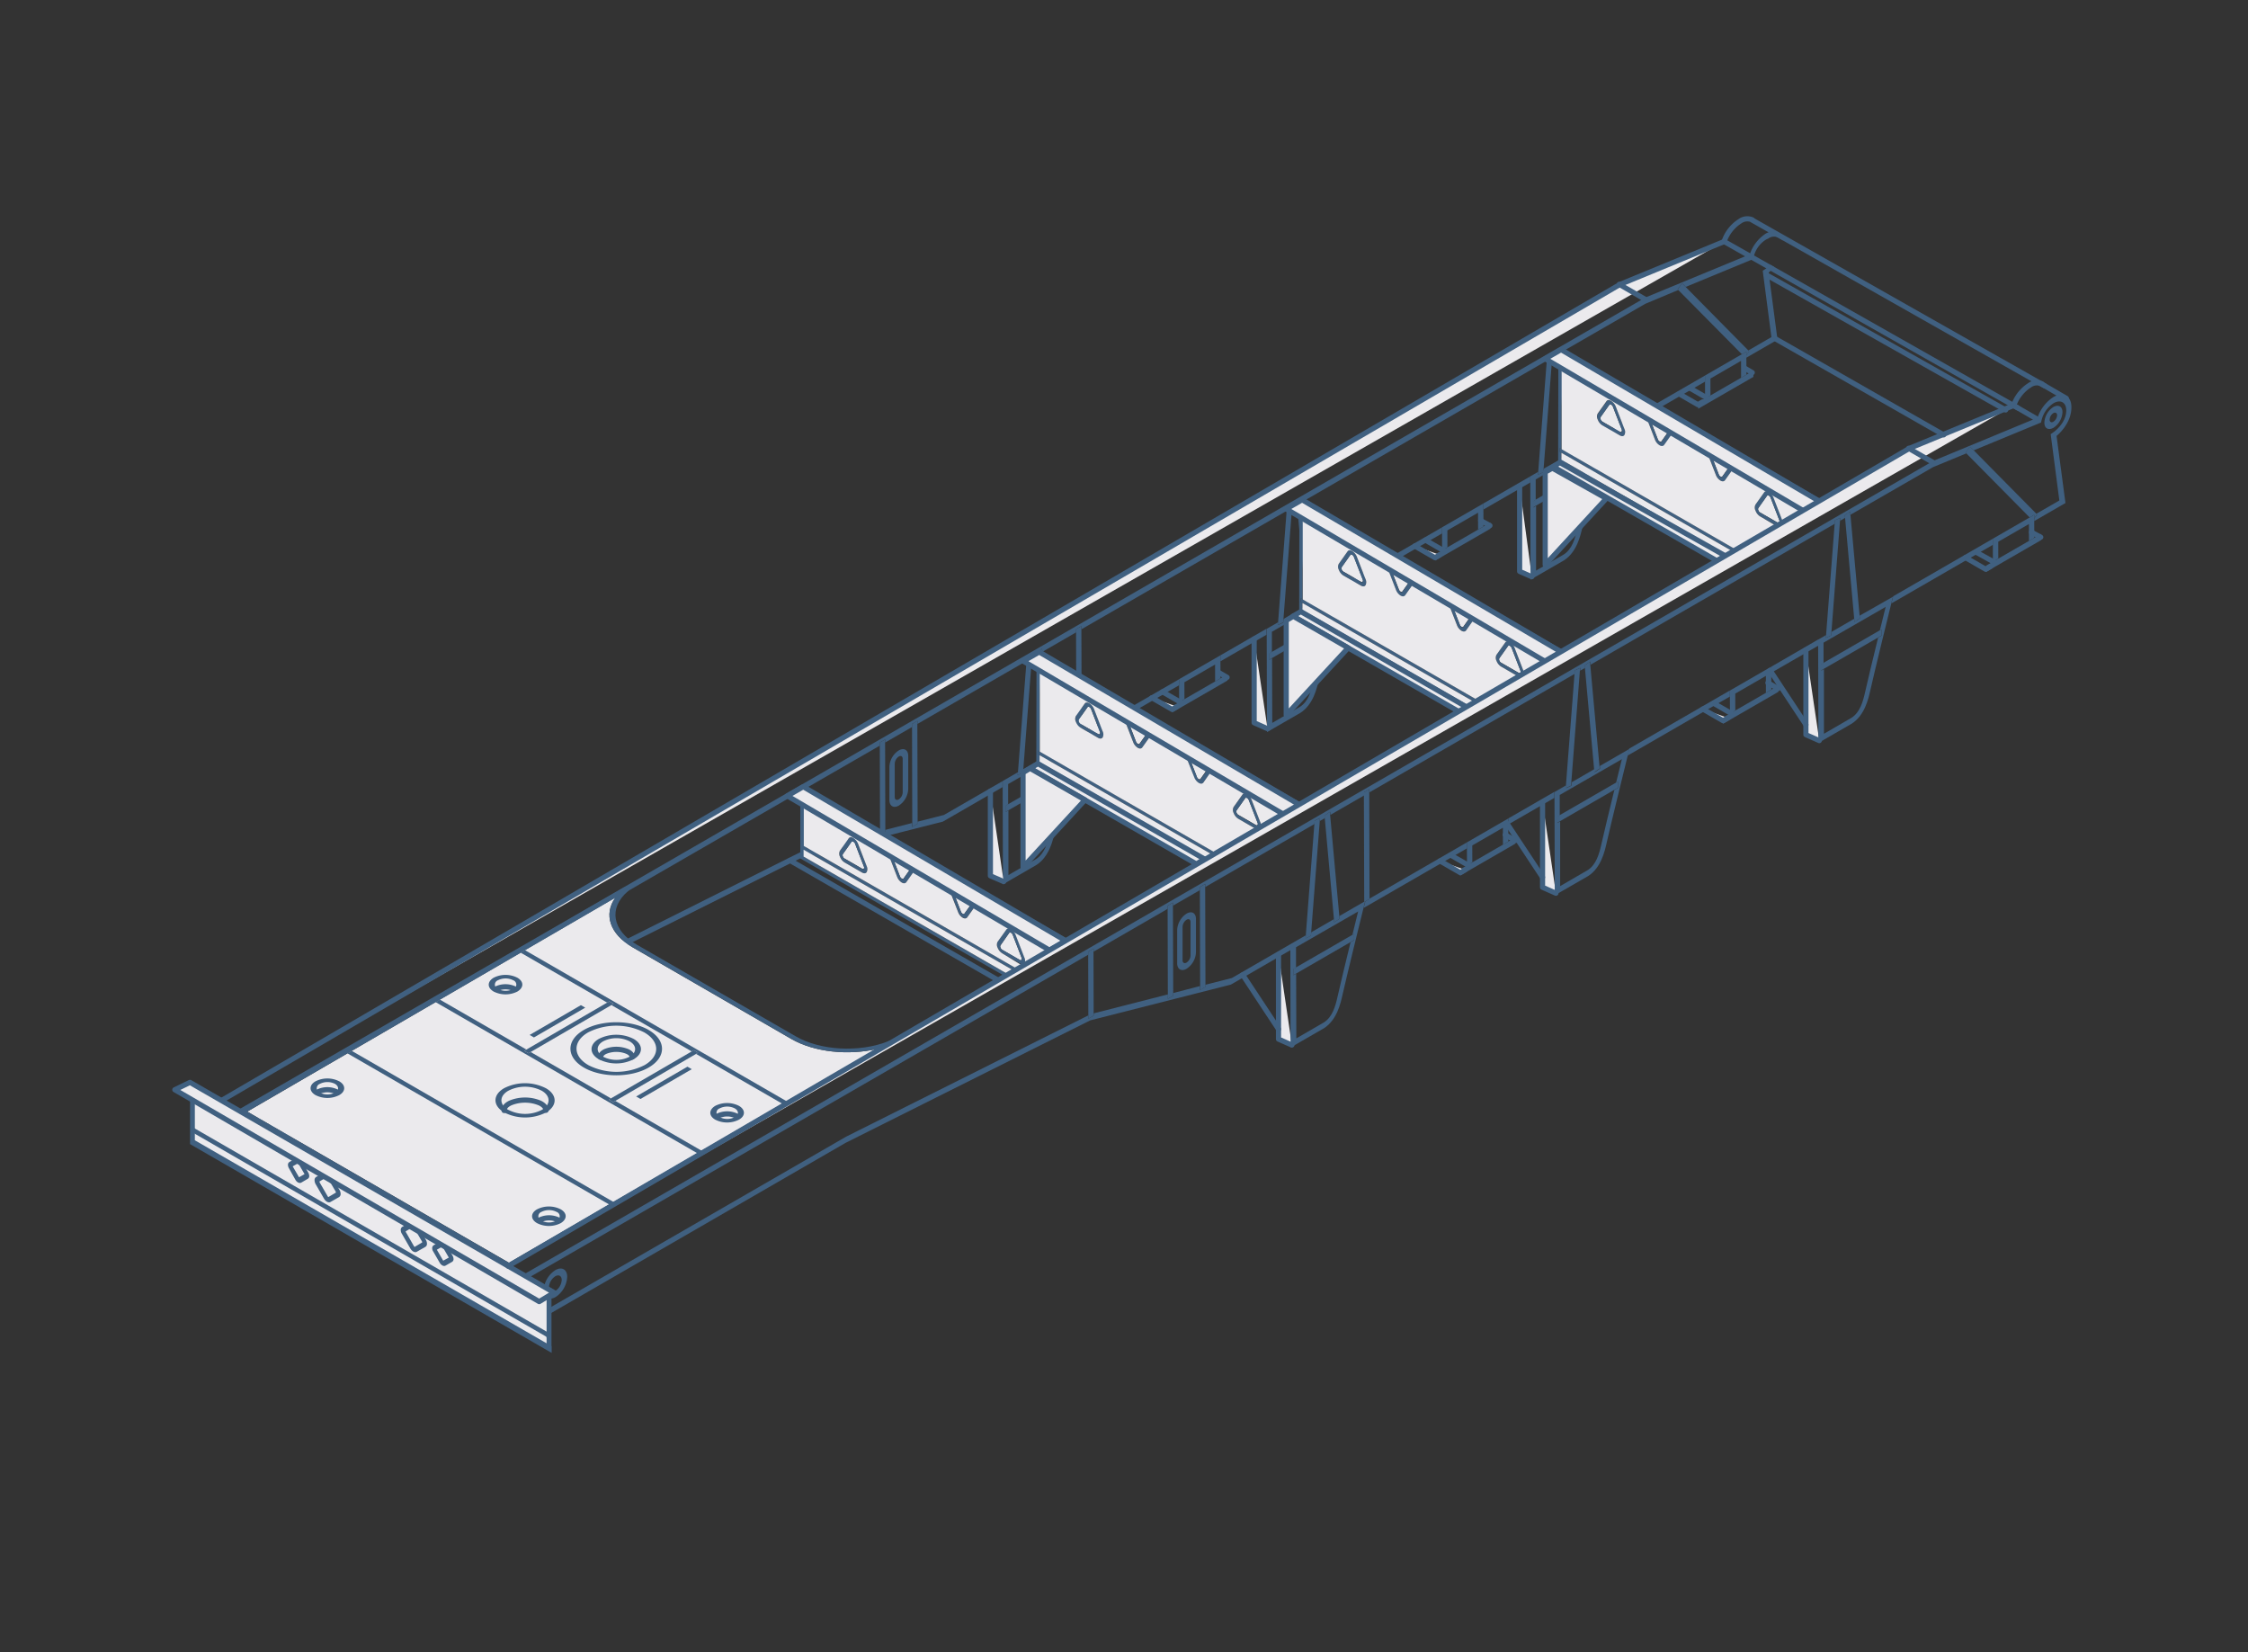 <svg id="Слой_1" data-name="Слой 1" xmlns="http://www.w3.org/2000/svg" viewBox="0 0 566 416"><rect x="0" y="0" width="566" height="416" fill="#333333" stroke="none"/><defs><style>.cls-1,.cls-4{fill:#ebeaed;}.cls-1,.cls-3,.cls-5{stroke:#406080;stroke-linecap:round;stroke-linejoin:round;stroke-width:1.3px;}.cls-2{fill:#406080;}.cls-3{fill:none;}.cls-5{fill:#fff;}</style></defs><polyline class="cls-1" points="458.06 186.45 454.69 184.96 454.69 163.61"/><line class="cls-1" x1="445.68" y1="168.78" x2="454.69" y2="182.44"/><polyline class="cls-1" points="391.75 224.87 388.38 223.38 388.38 201.95"/><line class="cls-1" x1="379.36" y1="207.21" x2="388.38" y2="220.86"/><polyline class="cls-1" points="325.27 263.09 321.9 261.6 321.9 240.3"/><line class="cls-1" x1="312.89" y1="245.43" x2="321.9" y2="259.08"/><path class="cls-2" d="M139.83,325c-.89.51-1.62.1-1.62-.91a3.56,3.56,0,0,1,1.61-2.79c.87-.5,1.6-.09,1.61.93a3.59,3.59,0,0,1-1.6,2.77m0-5.24a6.47,6.47,0,0,0-2.95,5.11c0,1.85,1.33,2.61,3,1.67a6.49,6.49,0,0,0,2.93-5.08c0-1.88-1.34-2.64-3-1.7"/><path class="cls-2" d="M369.34,212.07l-24.52,14.16v.07l-1.05.61L343.5,228s-.06.22-.14.57l26-15v-1.52m22-12.7-11.6,6.69v1.52l11.59-6.69v-1.52m44.2-25.52-25.34,14.63-.29,1.19s-.06.22-.15.59l25.78-14.88v-1.53M457.77,161,446,167.83v1.53l11.8-6.81V161m44-25.4-25.13,14.51-.31,1.2s-.05.23-.14.6l25.58-14.77v-1.54M131,321.34l0,11.86,4.08-.51,77.87-45,61.55-30.81,35.4-9,15-8.67v-1.51l-14.75,8.52-6.67,1.7v.55l-1.34.77v-1L295.39,250v.67l-1.34.78v-1.11l-18.68,4.77v.57l-1.34.78v-.84l-61,30.54L135.35,331l-3,.38,0-9.28L274,240.35v-.77l1.35-.77v.77L294,228.8V228l1.34-.78V228l6.78-3.91v-.79l1.34-.78v.79l27.49-15.86.07-.87,1.34-.63,0,.71,1.26-.72-.06-.65,1.34-.93.07.79,8.5-4.9v-.8l1.34-.77v.79l51.68-29.83.07-.88,1.34-.63-.06.73,1.27-.73-.06-.66,1.34-.92.07.8,61.53-35.51L462,131l1.35-.63-.06.74,1.27-.73-.06-.67,1.34-.93.07.81,20.82-12,8.33-3.44-.17-.17,1.1-1.54.93.94,16.95-7,.19-.71a7,7,0,0,1,3-4.17c1.75-1,3.17-.19,3.18,1.81,0,3.24-3.1,5.42-3.23,5.51l-.69.48L518.5,126l-5.81,3.35.2.2-.71,1v.63l7.86-4.54-2.24-16.89c1.59-1.34,3.75-4,3.74-7.22,0-2.86-2-4-4.53-2.58a9.93,9.93,0,0,0-4,5.21L486.82,116,131,321.34"/><path class="cls-2" d="M517,106.18c-.52.3-.94.06-.94-.54A2.08,2.08,0,0,1,517,104c.51-.29.94,0,.94.54a2.06,2.06,0,0,1-.94,1.62m0-3.7a5,5,0,0,0-2.27,3.94c0,1.45,1,2,2.29,1.3a5,5,0,0,0,2.27-3.93c0-1.45-1-2-2.29-1.31"/><path class="cls-2" d="M298.75,242.33c-.55.32-1,.07-1-.58l0-8.44a2.27,2.27,0,0,1,1-1.76c.57-.32,1-.07,1,.58l0,8.44a2.23,2.23,0,0,1-1,1.76m0-12.32a5.2,5.2,0,0,0-2.36,4.08l0,8.43c0,1.51,1.07,2.12,2.36,1.37a5.21,5.21,0,0,0,2.37-4.1l0-8.44c0-1.5-1.07-2.1-2.38-1.34"/><polyline class="cls-2" points="295.32 227.24 293.98 228.02 293.98 228.8 294.04 250.34 294.05 251.45 295.39 250.68 295.39 250 295.32 228.03 295.32 227.24"/><polyline class="cls-2" points="303.44 222.55 302.1 223.33 302.1 224.12 302.17 248.27 302.17 249.25 303.51 248.48 303.51 247.93 303.44 223.34 303.44 222.55"/><polyline class="cls-2" points="275.32 238.81 273.98 239.59 273.98 240.35 274.02 255.62 274.02 256.46 275.37 255.68 275.36 255.11 275.32 239.58 275.32 238.81"/><path class="cls-2" d="M326.31,243.54l0-5.07,15.64-9-1.45,5.92.46-.27v1.57l-.92.52c-1.22,5-2.63,10.85-3.29,13.78-.52,2.37-1.28,5-3.36,6.37l-7,4.05-.05-16.27-.68.39v-1.56l.68-.4M343.48,227l-6.27,3.62.06.66-1.34.92-.07-.8-5.73,3.31-.07.88-1.34.63,0-.72-3.84,2.21v1.51l.06,24.49.68-.39,7.75-4.47c3.23-2.09,4.16-6.22,4.64-8.38,1.12-4.94,4.54-18.88,5.29-21.88.08-.35.13-.56.14-.57l.27-1.11-.29.17V227"/><polyline class="cls-2" points="340.94 235.09 340.48 235.36 326.31 243.54 325.63 243.94 325.63 245.5 326.31 245.11 340.03 237.18 340.95 236.66 340.94 235.09"/><path class="cls-2" d="M392.71,205.21v-5.08l15.64-9c-.31,1.26-.84,3.41-1.45,5.92l.46-.26v1.56l-.9.52c-1.22,5-2.63,10.84-3.29,13.77-.54,2.38-1.28,5-3.36,6.38l-7,4.06,0-16.28-.67.38v-1.56l.66-.38m17.5-16.73-7.5,4.33.06.65-1.34.93-.07-.8-5.73,3.31-.07.87-1.34.63,0-.72-2.92,1.69v1.52l.07,24.47.68-.39,7.75-4.47c3.23-2.09,4.16-6.22,4.64-8.38,1.12-4.93,4.53-18.84,5.28-21.86.09-.37.14-.57.15-.59l.29-1.19"/><polyline class="cls-2" points="407.35 196.76 406.89 197.02 392.71 205.21 392.05 205.59 392.05 207.15 392.72 206.77 406.45 198.84 407.35 198.32 407.35 196.76"/><path class="cls-2" d="M459.13,166.86v-5.07l15.64-9c-.32,1.26-.85,3.41-1.46,5.92l.47-.27V160l-.91.53c-1.23,5-2.63,10.84-3.29,13.77-.53,2.37-1.28,5-3.35,6.37l-7,4.06,0-16.28-.68.39v-1.56l.68-.39m17.5-16.73L468.21,155l.06.66-1.34.92-.08-.8-5.73,3.31-.06.88-1.35.63.06-.72-2,1.15v1.53l.07,24.47.67-.39,7.74-4.47c3.25-2.1,4.17-6.22,4.66-8.38,1.1-4.92,4.52-18.8,5.27-21.85.09-.37.14-.58.14-.6l.31-1.2"/><polyline class="cls-2" points="473.77 158.41 473.3 158.68 459.13 166.86 458.45 167.25 458.46 168.81 459.14 168.42 472.86 160.5 473.77 159.97 473.77 158.41"/><polyline class="cls-2" points="344.75 198.71 343.4 199.48 343.4 200.28 343.48 227 343.48 227.08 343.77 226.91 344.82 226.3 344.82 226.23 344.75 199.5 344.75 198.71"/><polyline class="cls-2" points="495.98 112.4 494.88 113.94 495.05 114.11 511.03 130.27 512.17 129.61 512.18 130.52 512.89 129.51 512.69 129.31 496.91 113.34 495.98 112.4"/><polyline class="cls-2" points="461.99 130.98 461.93 131.87 459.77 159.87 459.71 160.59 461.06 159.96 461.12 159.08 463.28 131.09 463.34 130.35 461.99 130.98"/><polyline class="cls-2" points="465.83 128.76 464.49 129.69 464.55 130.36 466.85 155.77 466.93 156.57 468.27 155.65 468.21 154.99 465.9 129.57 465.83 128.76"/><polyline class="cls-2" points="396.5 168.79 396.43 169.67 394.27 197.68 394.21 198.4 395.56 197.78 395.63 196.9 397.78 168.89 397.84 168.16 396.5 168.79"/><polyline class="cls-2" points="400.33 166.58 398.99 167.5 399.05 168.16 401.36 193.59 401.43 194.38 402.77 193.46 402.71 192.81 400.4 167.38 400.33 166.58"/><polyline class="cls-2" points="331 206.61 330.93 207.48 328.77 235.5 328.72 236.22 330.06 235.59 330.13 234.71 332.29 206.69 332.34 205.98 331 206.61"/><polyline class="cls-2" points="334.83 204.39 333.49 205.32 333.55 205.97 335.86 231.41 335.93 232.2 337.27 231.28 337.21 230.62 334.9 205.18 334.83 204.39"/><polyline class="cls-2" points="512.17 129.61 511.03 130.27 501.76 135.62 501.76 137.16 501.77 141.42 503.13 140.63 503.12 136.38 510.84 131.93 510.85 136.18 512.19 135.41 512.18 131.15 512.18 130.52 512.17 129.61"/><polyline class="cls-2" points="513.94 134.4 512.19 135.41 510.85 136.18 503.13 140.63 501.77 141.42 500.03 142.43 500.03 143.99 513.94 135.96 513.94 134.4"/><polyline class="cls-2" points="445.96 167.84 435.55 173.85 435.55 175.38 435.57 179.65 436.91 178.87 436.9 174.62 444.61 170.16 444.62 174.42 445.98 173.63 445.97 169.36 445.96 167.84"/><polyline class="cls-2" points="447.73 172.62 445.98 173.63 444.62 174.42 436.91 178.87 435.57 179.65 433.82 180.65 433.82 182.22 447.73 174.19 447.73 172.62"/><polyline class="cls-2" points="379.75 206.06 369.34 212.07 369.34 213.59 369.36 217.87 370.7 217.1 370.69 212.84 378.4 208.39 378.41 212.64 379.77 211.86 379.76 207.58 379.75 206.06"/><polyline class="cls-2" points="381.52 210.85 379.77 211.86 378.41 212.64 370.7 217.1 369.36 217.87 367.61 218.88 367.61 220.44 381.52 212.41 381.52 210.85"/><polyline class="cls-1" points="385.68 145.2 382.61 143.85 382.61 122.36"/><path class="cls-2" d="M67.36,283.93c-.89.52-1.62.1-1.63-.9a3.57,3.57,0,0,1,1.62-2.79c.87-.51,1.6-.09,1.6.93a3.53,3.53,0,0,1-1.59,2.76m0-5.24a6.55,6.55,0,0,0-3,5.11c0,1.86,1.34,2.62,3,1.68a6.49,6.49,0,0,0,2.93-5.09c0-1.87-1.33-2.63-3-1.7"/><path class="cls-2" d="M226.28,201.25c-.55.31-1,.06-1-.59l0-8.43a2.29,2.29,0,0,1,1-1.76c.57-.33,1-.07,1,.58l0,8.44a2.25,2.25,0,0,1-1,1.76m0-12.32a5.17,5.17,0,0,0-2.35,4.07l0,8.44c0,1.5,1.08,2.11,2.37,1.37a5.25,5.25,0,0,0,2.37-4.11l0-8.43c0-1.51-1.08-2.1-2.39-1.34"/><polyline class="cls-2" points="222.85 186.16 221.5 186.93 221.51 187.72 221.57 209.26 221.57 210.37 222.91 209.59 222.91 208.92 222.85 186.94 222.85 186.16"/><polyline class="cls-2" points="230.97 181.47 229.62 182.25 229.63 183.03 229.69 207.19 229.7 208.17 231.04 207.39 231.04 206.84 230.97 182.26 230.97 181.47"/><polyline class="cls-2" points="202.84 197.73 201.5 198.5 201.5 199.27 201.54 214.54 201.55 215.37 202.89 214.6 202.89 214.02 202.84 198.49 202.84 197.73"/><path class="cls-2" d="M253.83,202.46v-5.07l15.64-9L268,194.28l.47-.27v1.56l-.91.53c-1.22,5-2.63,10.84-3.29,13.77-.53,2.37-1.28,5-3.37,6.38l-7,4.05,0-16.28-.68.39v-1.56l.68-.39M271,185.92l-6.27,3.62.06.65-1.34.93-.08-.8-5.73,3.31-.07.88-1.34.62.06-.72-3.84,2.22v1.51l.07,24.49.68-.39,7.75-4.48c3.23-2.09,4.16-6.22,4.64-8.37,1.11-4.94,4.54-18.89,5.28-21.88.09-.36.14-.56.14-.58l.27-1.1L271,186v-.07"/><polyline class="cls-2" points="268.47 194.01 268 194.28 253.83 202.46 253.15 202.85 253.16 204.41 253.84 204.02 267.56 196.1 268.47 195.57 268.47 194.01"/><path class="cls-2" d="M320.24,164.12l0-5.07,15.64-9c-.31,1.26-.83,3.41-1.44,5.92l.45-.27v1.56l-.91.52c-1.22,5-2.62,10.85-3.28,13.78-.54,2.38-1.28,5-3.37,6.37l-7,4.06-.05-16.28-.66.39v-1.56l.67-.39m17.49-16.73-7.49,4.33.06.66-1.35.92-.07-.79-5.73,3.3-.07.88-1.34.63.06-.72-2.92,1.68v1.52l.07,24.48.68-.39,7.75-4.47c3.23-2.1,4.16-6.22,4.64-8.38,1.11-4.93,4.53-18.84,5.28-21.87.09-.36.14-.57.14-.59l.29-1.19"/><polyline class="cls-2" points="334.87 155.67 334.42 155.94 320.24 164.12 319.57 164.5 319.58 166.07 320.24 165.68 333.98 157.75 334.88 157.23 334.87 155.67"/><path class="cls-2" d="M386.66,125.77l0-5.07,15.64-9-1.45,5.92.46-.27v1.57l-.92.52c-1.22,5-2.63,10.85-3.29,13.78-.52,2.37-1.28,5-3.35,6.36l-7,4.06,0-16.27-.68.39v-1.56l.68-.4m17.49-16.72-8.42,4.86.06.65-1.34.93-.07-.8L388.65,118l-.07.88-1.34.62.05-.72-2,1.15v1.54l.07,24.46.66-.38,7.75-4.47c3.25-2.1,4.16-6.22,4.66-8.39,1.09-4.91,4.51-18.79,5.26-21.85.09-.37.14-.58.15-.59l.3-1.2"/><polyline class="cls-2" points="401.29 117.33 400.83 117.59 386.66 125.78 385.98 126.17 385.98 127.73 386.66 127.34 400.38 119.41 401.3 118.89 401.29 117.33"/><polyline class="cls-2" points="272.27 157.62 270.93 158.4 270.93 159.19 271.01 185.92 271.01 185.99 271.29 185.83 272.35 185.22 272.35 185.15 272.27 158.42 272.27 157.62"/><polyline class="cls-2" points="423.5 71.31 422.4 72.86 422.57 73.03 438.56 89.18 439.7 88.52 439.7 89.44 440.41 88.43 440.21 88.23 424.43 72.26 423.5 71.31"/><polyline class="cls-2" points="389.52 89.89 389.45 90.78 387.29 118.78 387.24 119.5 388.58 118.88 388.65 118 390.81 90 390.86 89.27 389.52 89.89"/><polyline class="cls-2" points="393.35 87.68 392.01 88.6 392.07 89.27 394.38 114.69 394.45 115.49 395.79 114.56 395.73 113.91 393.43 88.49 393.35 87.68"/><polyline class="cls-2" points="324.02 127.71 323.95 128.59 321.8 156.6 321.74 157.32 323.08 156.69 323.15 155.81 325.31 127.81 325.36 127.08 324.02 127.71"/><polyline class="cls-2" points="327.85 125.49 326.51 126.42 326.57 127.08 328.88 152.5 328.95 153.3 330.3 152.38 330.24 151.72 327.93 126.3 327.85 125.49"/><polyline class="cls-2" points="258.52 165.52 258.46 166.39 256.3 194.41 256.24 195.13 257.58 194.51 257.65 193.63 259.81 165.61 259.87 164.9 258.52 165.52"/><polyline class="cls-2" points="262.36 163.31 261.01 164.23 261.07 164.88 263.38 190.32 263.45 191.12 264.8 190.19 264.74 189.54 262.43 164.1 262.36 163.31"/><polyline class="cls-2" points="439.7 88.52 438.56 89.18 429.28 94.54 429.29 96.08 429.3 100.33 430.66 99.55 430.65 95.3 438.36 90.84 438.37 95.1 439.72 94.32 439.7 90.06 439.7 89.44 439.7 88.52"/><polyline class="cls-2" points="441.46 93.31 439.72 94.32 438.37 95.1 430.66 99.55 429.3 100.33 427.55 101.34 427.56 102.91 441.47 94.88 441.46 93.31"/><polyline class="cls-2" points="373.49 126.75 363.07 132.76 363.08 134.29 363.09 138.56 364.43 137.79 364.42 133.53 372.14 129.08 372.15 133.33 373.51 132.55 373.49 128.28 373.49 126.75"/><polyline class="cls-2" points="375.25 131.54 373.51 132.55 372.15 133.33 364.43 137.79 363.09 138.56 361.34 139.57 361.35 141.13 375.26 133.1 375.25 131.54"/><polyline class="cls-2" points="307.28 164.98 296.87 170.99 296.87 172.5 296.88 176.79 298.22 176.01 298.21 171.76 305.93 167.3 305.94 171.56 307.3 170.77 307.28 166.49 307.28 164.98"/><polyline class="cls-2" points="309.04 169.77 307.3 170.77 305.94 171.56 298.22 176.01 296.88 176.79 295.13 177.8 295.14 179.36 309.05 171.33 309.04 169.77"/><line class="cls-1" x1="297.52" y1="176.96" x2="292.69" y2="174.17"/><line class="cls-1" x1="308.96" y1="170.52" x2="306.76" y2="169.24"/><polyline class="cls-1" points="290.02 175.66 295.12 178.6 296.31 177.89"/><line class="cls-3" x1="429.9" y1="100.25" x2="425.43" y2="97.67"/><line class="cls-3" x1="441.18" y1="93.8" x2="439.2" y2="92.64"/><polyline class="cls-3" points="422.81 99.17 427.5 101.88 428.69 101.18"/><line class="cls-1" x1="363.7" y1="138.76" x2="358.87" y2="135.97"/><line class="cls-1" x1="375.14" y1="132.32" x2="372.8" y2="131.05"/><polyline class="cls-1" points="356.21 137.46 361.3 140.4 362.49 139.69"/><polyline class="cls-1" points="252.71 221.94 249.36 220.49 249.36 199.15"/><polyline class="cls-1" points="319.14 183.45 315.77 181.96 315.77 160.87"/><path class="cls-2" d="M337.73,147.39l-.29,1.19s-.05.23-.14.59l25.78-14.88v-1.53Z"/><polygon class="cls-2" points="307.28 164.98 307.28 166.49 318.88 159.8 318.88 158.28 307.28 164.98"/><path class="cls-2" d="M272.35,185.14v.08l-1.06.61-.27,1.1s0,.22-.14.58l26-15V171Z"/><polygon class="cls-2" points="373.49 126.75 373.49 128.28 385.3 121.47 385.3 119.93 373.49 126.75"/><path class="cls-2" d="M422.57,73l-.17-.17,1.1-1.54.93.94,16.95-7,.2-.7a7,7,0,0,1,3-4.17,4,4,0,0,1,.6-.28h0a2.4,2.4,0,0,1,2.57-.25l1.26.72c-.38-2.22-2.23-3-4.45-1.73a10,10,0,0,0-4,5.22L414.34,74.87,58.5,280.26l0,11.86,4.08-.52,77.87-45L202,215.84l35.41-9,15-8.67v-1.51l-14.75,8.51-6.67,1.7v.55l-1.34.78v-1l-6.78,1.73v.67l-1.34.78v-1.11L202.89,214v.58l-1.34.77v-.83l-61,30.53L62.87,289.91l-3,.38,0-9.27L201.5,199.27v-.77l1.34-.77v.76l18.67-10.77v-.79l1.35-.77v.78l6.78-3.91v-.79l1.35-.77v.79l27.49-15.87.06-.87,1.35-.62-.06.71,1.26-.73-.06-.65,1.35-.92.07.79,8.5-4.91v-.79l1.34-.78v.8L324,128.59l.07-.88,1.34-.63-.05.73,1.26-.73-.06-.66,1.34-.93.08.8,61.52-35.51.07-.89,1.34-.62-.06.73,1.27-.73L392,88.6l1.34-.92.08.81,20.82-12Z"/><path class="cls-2" d="M446.72,67.21l-1-.57a10.07,10.07,0,0,1-1.2,1.06l-.7.47L446,84.87l-5.81,3.36.2.2-.71,1v.63l7.86-4.54-2.23-16.9A11.09,11.09,0,0,0,446.72,67.21Z"/><path class="cls-2" d="M404.15,109.05l-.3,1.2s-.06.22-.15.59l25.59-14.76V94.54Z"/><polygon class="cls-4" points="138 325.9 137.97 338.85 48.68 287.3 48.71 274.35 138 325.9"/><path class="cls-2" d="M138.85,338.86v-5.32l0-7.82h0v-.66l-91-52.57,0,11.54v4l91.05,52.57v-.31h0v-1.45Zm-1.23-12.93,0,12.25L49.06,287.07l0-12.25Z"/><polygon class="cls-2" points="138.19 335.56 49.11 284.13 48.69 283.89 48 284.28 48.46 285.08 137.54 336.51 137.96 337.58 138.65 336.36 138.19 335.56"/><path class="cls-2" d="M76,292.3a1.74,1.74,0,0,0-.64-.65.73.73,0,0,0-.83-.06l-1.64.93a.83.83,0,0,0-.39.74,1.86,1.86,0,0,0,.27.88L74.37,297a1.72,1.72,0,0,0,.64.67,1,1,0,0,0,.5.14.66.66,0,0,0,.34-.08l1.62-.95a.79.79,0,0,0,.39-.73,1.89,1.89,0,0,0-.27-.89Zm-.92.54,1.6,2.75v0l-1.39.79-1.6-2.75v0Z"/><path class="cls-2" d="M83.37,295.92a2.17,2.17,0,0,0-.73-.77,1,1,0,0,0-.93-.06l-2.13,1.22a.92.92,0,0,0-.38.82,2.11,2.11,0,0,0,.28,1l2.1,3.63a2.07,2.07,0,0,0,.72.77,1.17,1.17,0,0,0,.56.16.63.63,0,0,0,.38-.11l2.08-1.18a.89.89,0,0,0,.44-.85,1.91,1.91,0,0,0-.29-1Zm-1.05.41.14.13L84.53,300l.06.23-1.93,1.14h0l-.11-.11-2.07-3.58-.06-.23Z"/><path class="cls-2" d="M113.93,316.09l-1.63-2.82a1.71,1.71,0,0,0-.63-.65.78.78,0,0,0-.84-.06l-1.63.93a.84.84,0,0,0-.38.75,1.59,1.59,0,0,0,.12.59h0l.15.26v0l1.62,2.81a1.77,1.77,0,0,0,.64.66.94.94,0,0,0,.49.15.68.68,0,0,0,.34-.09l1.64-.94a.77.77,0,0,0,.37-.74A1.87,1.87,0,0,0,113.93,316.09Zm-2.54-2.27,1.59,2.74,0,.05-1.39.77-1.6-2.76h0Z"/><path class="cls-2" d="M105.09,308.46a2.17,2.17,0,0,0-.73-.77,1,1,0,0,0-.93-.06l-2.13,1.22a.93.93,0,0,0-.4.81,2,2,0,0,0,.16.73h0l2.25,3.91a2.26,2.26,0,0,0,.73.77,1.17,1.17,0,0,0,.56.16.58.58,0,0,0,.37-.11l2.09-1.19a.86.86,0,0,0,.44-.84,2,2,0,0,0-.3-1Zm-1.06.41.15.13,2.07,3.55.06.23-1.93,1.14h0l-.11-.11-2.08-3.62-.06-.19Z"/><polyline class="cls-1" points="55.08 277.46 407.93 71.58 434.12 60.8"/><line class="cls-3" x1="414.33" y1="75.42" x2="407.69" y2="71.58"/><line class="cls-3" x1="508.03" y1="102.69" x2="434.12" y2="60.81"/><path class="cls-3" d="M514.75,97.1,441.09,55.36l.13,0a3.16,3.16,0,0,0-3.13.33,9.77,9.77,0,0,0-4,5.13"/><polygon class="cls-1" points="47.83 272.49 44.02 274.35 135.76 327.68 139.51 325.42 47.83 272.49"/><line class="cls-1" x1="370.08" y1="218.06" x2="365.28" y2="215.29"/><line class="cls-1" x1="381.52" y1="211.62" x2="378.98" y2="210.15"/><polyline class="cls-1" points="362.58 216.75 367.68 219.7 368.87 218.99"/><line class="cls-1" x1="436.23" y1="179.81" x2="431.63" y2="177.15"/><line class="cls-1" x1="447.67" y1="173.36" x2="445.13" y2="171.89"/><polyline class="cls-1" points="428.74 178.5 433.83 181.44 435.02 180.74"/><line class="cls-3" x1="502.38" y1="141.69" x2="497.55" y2="139.01"/><line class="cls-3" x1="513.82" y1="135.24" x2="511.49" y2="133.99"/><polyline class="cls-3" points="494.88 140.38 499.97 143.32 501.16 142.62"/><path class="cls-4" d="M159.3,238.5l39.95,23.07c5.74,3.31,14.33,4.21,21.6,2.49l-22.74,13.22-1.08.62-20.34,11.82-1.08.63L154.5,302.62l-1.09.63-25.23,14.67L62.25,279.85l25.23-14.66,1.09-.63,21.11-12.27,1.08-.63,20.34-11.82,1.08-.63L154.92,226c-3,4.2-1.39,9.17,4.38,12.5"/><polyline class="cls-2" points="154.5 302.62 88.57 264.56 87.48 265.19 153.41 303.25 154.5 302.62"/><polyline class="cls-2" points="176.69 289.72 154.92 277.15 154.37 277.47 153.28 276.84 153.82 276.52 133.61 264.85 133.07 265.16 132 264.55 132.54 264.23 110.76 251.66 109.68 252.29 175.61 290.35 176.69 289.72"/><polyline class="cls-2" points="198.11 277.27 132.18 239.21 131.1 239.84 152.87 252.41 153.42 252.1 154.49 252.72 153.94 253.03 174.16 264.7 174.7 264.39 175.79 265.02 175.25 265.33 197.03 277.9 198.11 277.27"/><path class="cls-2" d="M136.33,307.31a1.17,1.17,0,0,1,0-2.21,4.17,4.17,0,0,1,3.8,0,1.16,1.16,0,0,1,0,2.2,4.24,4.24,0,0,1-3.83,0m4.9-2.84a6.57,6.57,0,0,0-6,0c-1.65.95-1.64,2.5,0,3.46a6.57,6.57,0,0,0,6,0c1.64-1,1.63-2.51,0-3.46"/><path class="cls-2" d="M181.19,281.24a1.16,1.16,0,0,1,0-2.2,4.19,4.19,0,0,1,3.81,0c1.05.61,1.06,1.6,0,2.2a4.17,4.17,0,0,1-3.8,0m4.87-2.83a6.63,6.63,0,0,0-6,0c-1.64,1-1.63,2.51,0,3.46a6.57,6.57,0,0,0,6,0c1.65-.95,1.64-2.5,0-3.46"/><path class="cls-2" d="M80.53,275.09a1.18,1.18,0,0,1,0-2.22,4.22,4.22,0,0,1,3.82,0c1,.61,1.06,1.6,0,2.2a4.22,4.22,0,0,1-3.82,0m4.9-2.84a6.57,6.57,0,0,0-6,0c-1.65.95-1.64,2.51,0,3.46a6.55,6.55,0,0,0,6,0c1.65-.95,1.64-2.51,0-3.46"/><path class="cls-2" d="M125.38,249a1.18,1.18,0,0,1,0-2.22,4.27,4.27,0,0,1,3.83,0,1.17,1.17,0,0,1,0,2.21,4.26,4.26,0,0,1-3.81,0m4.88-2.84a6.63,6.63,0,0,0-6,0c-1.64,1-1.63,2.51,0,3.47a6.63,6.63,0,0,0,6,0c1.64-1,1.64-2.51,0-3.47"/><path class="cls-2" d="M128,279.43c-2.32-1.33-2.35-3.5,0-4.84a9.26,9.26,0,0,1,8.39,0c2.3,1.32,2.31,3.51,0,4.84a9.21,9.21,0,0,1-8.35,0m9.41-5.46a11.61,11.61,0,0,0-10.55,0c-2.88,1.67-2.86,4.42.06,6.1a11.61,11.61,0,0,0,10.52,0c2.9-1.68,2.87-4.42,0-6.09"/><path class="cls-2" d="M151.86,266c-1.83-1.06-1.84-2.79,0-3.84a7.37,7.37,0,0,1,6.66,0c1.85,1.07,1.86,2.8,0,3.87a7.34,7.34,0,0,1-6.66,0m7.7-4.47a9.7,9.7,0,0,0-8.81,0c-2.42,1.4-2.41,3.7,0,5.1a9.67,9.67,0,0,0,8.81,0c2.42-1.4,2.43-3.69,0-5.1"/><path class="cls-2" d="M148.11,268.13c-3.92-2.26-3.94-5.95-.05-8.21a15.62,15.62,0,0,1,14.17,0c3.94,2.28,4,5.95.07,8.22a15.67,15.67,0,0,1-14.19,0m15.21-8.84c-4.52-2.6-11.84-2.59-16.33,0s-4.48,6.84,0,9.45,11.85,2.61,16.34,0,4.47-6.86-.05-9.47"/><polyline class="cls-2" points="154.49 252.72 153.42 252.1 152.87 252.41 132.54 264.23 132 264.55 133.07 265.16 133.61 264.85 153.94 253.03 154.49 252.72"/><polyline class="cls-2" points="175.79 265.02 174.7 264.39 174.16 264.7 153.82 276.52 153.28 276.84 154.37 277.47 154.92 277.15 175.25 265.33 175.79 265.02"/><path class="cls-2" d="M159.3,238.5l39.95,23.07c5.74,3.31,14.33,4.21,21.6,2.49l-22.74,13.22-1.08.62-20.34,11.82-1.08.63L154.5,302.62l-1.09.63-25.23,14.67L62.25,279.85l25.23-14.66,1.09-.63,21.11-12.27,1.08-.63,20.34-11.82,1.08-.63L154.92,226c-3,4.2-1.39,9.17,4.38,12.5m65.93,24.26L224,262l-.5.2c-7.23,2.82-17,2.27-23.15-1.3l-40-23.07c-6.19-3.57-7.17-9.21-2.32-13.4l.32-.31-1.22-.7-97.07,56.4,68.08,39.3,97.06-56.4"/><polyline class="cls-2" points="147.35 253.68 146.26 253.05 133.35 260.55 134.44 261.18 147.35 253.68"/><polyline class="cls-2" points="174.17 269.17 173.08 268.54 160.17 276.04 161.26 276.67 174.17 269.17"/><path class="cls-3" d="M124.85,249a5.37,5.37,0,0,1,4.83,0"/><path class="cls-3" d="M80,274.92a5.34,5.34,0,0,1,4.83,0"/><path class="cls-3" d="M135.83,307.17a5.37,5.37,0,0,1,4.83,0"/><path class="cls-3" d="M180.67,281a5.37,5.37,0,0,1,4.83,0"/><path class="cls-3" d="M126.92,279.57c0-.68.47-1.36,1.53-1.87a9.72,9.72,0,0,1,7.49,0c1,.49,1.54,1.15,1.54,1.81"/><path class="cls-3" d="M151.2,266.15c0-.51.35-1,1.15-1.41a7.31,7.31,0,0,1,5.66,0c.78.38,1.17.87,1.17,1.37"/><path class="cls-4" d="M214.86,211.89c-.09,0-.3-.16-.44,0l-2.21,3.12a.69.69,0,0,0,0,.58,1,1,0,0,0,.43.54l4.42,2.55c.25.15.39,0,.43,0a.56.56,0,0,0,0-.58l-2.18-5.66a1.06,1.06,0,0,0-.45-.55"/><path class="cls-2" d="M212.64,216.17a1,1,0,0,1-.43-.54.69.69,0,0,1,0-.58l2.21-3.12c.14-.2.35-.09.44,0a1.06,1.06,0,0,1,.45.55l2.18,5.66a.56.56,0,0,1,0,.58c0,.06-.18.19-.43,0l-4.42-2.55m2.22-5.19c-.46-.26-.91-.29-1.15.06l-2.22,3.11a1.62,1.62,0,0,0,0,1.53,2.82,2.82,0,0,0,1.15,1.44l4.41,2.55c.48.27.92.25,1.16-.11a1.69,1.69,0,0,0,0-1.53L216,212.38a2.85,2.85,0,0,0-1.17-1.4"/><path class="cls-4" d="M229.26,216.93l-4.41-2.54c-.26-.15-.39,0-.44,0a.62.62,0,0,0,0,.58l2.19,5.66a1,1,0,0,0,.45.55c.07,0,.3.15.43,0l2.21-3.12a.66.66,0,0,0,0-.58,1.16,1.16,0,0,0-.44-.55"/><path class="cls-2" d="M227.05,221.22a1,1,0,0,1-.45-.55L224.41,215a.62.62,0,0,1,0-.58c.05-.06.18-.19.44,0l4.41,2.54a1.16,1.16,0,0,1,.44.55.66.66,0,0,1,0,.58l-2.21,3.12c-.13.19-.36.08-.43,0m2.21-5.23-4.41-2.55c-.48-.28-.91-.23-1.15.11a1.68,1.68,0,0,0,0,1.53l2.19,5.65a2.89,2.89,0,0,0,1.16,1.45c.48.28.92.24,1.16-.11l2.21-3.11a1.57,1.57,0,0,0,0-1.53,2.81,2.81,0,0,0-1.15-1.44"/><path class="cls-4" d="M254.56,234.81c-.08,0-.3-.16-.44,0L251.91,238a.62.62,0,0,0,0,.58,1,1,0,0,0,.43.54l4.41,2.55c.26.15.39,0,.44,0a.64.64,0,0,0,0-.59L255,235.36a1.06,1.06,0,0,0-.44-.55"/><path class="cls-2" d="M252.34,239.09a1,1,0,0,1-.43-.54.62.62,0,0,1,0-.58l2.21-3.12c.14-.2.36-.08.44,0a1.06,1.06,0,0,1,.44.55l2.19,5.65a.64.64,0,0,1,0,.59c-.05.06-.18.19-.44,0l-4.41-2.55m2.23-5.19c-.46-.26-.93-.29-1.17,0l-2.21,3.12a1.6,1.6,0,0,0,0,1.53,2.9,2.9,0,0,0,1.15,1.44l4.41,2.55c.48.27.91.25,1.16-.09a1.73,1.73,0,0,0,0-1.55l-2.19-5.66a2.83,2.83,0,0,0-1.15-1.39"/><path class="cls-4" d="M244.6,225.79l-4.41-2.55c-.27-.16-.39,0-.44,0a.61.61,0,0,0,0,.59l2.19,5.65a1,1,0,0,0,.43.54c.09.06.31.17.45,0l2.21-3.11a.64.64,0,0,0,0-.59,1.13,1.13,0,0,0-.43-.54"/><path class="cls-2" d="M242.37,230.06a1,1,0,0,1-.43-.54l-2.19-5.65a.61.61,0,0,1,0-.59c.05-.06.17-.2.44,0l4.41,2.55a1.13,1.13,0,0,1,.43.54.64.64,0,0,1,0,.59L242.82,230c-.14.2-.36.09-.45,0m2.23-5.22-4.41-2.55a.85.85,0,0,0-1.17.1,1.72,1.72,0,0,0,0,1.53l2.21,5.67a2.85,2.85,0,0,0,1.15,1.44c.49.28.92.24,1.17-.1l2.21-3.12a1.69,1.69,0,0,0,0-1.53,2.9,2.9,0,0,0-1.15-1.44"/><polygon class="cls-2" points="253.83 245.28 202.33 215.65 202.33 213.92 201.91 213.67 201.92 213.19 201.92 212.73 202.34 212.97 202.38 199.15 267.47 236.59 267.47 237.32 268.3 236.84 268.3 236.12 201.56 197.73 201.5 216.12 253.02 245.76 253.83 245.28"/><polygon class="cls-2" points="256.15 243.93 202.34 212.97 201.92 212.73 201.92 213.19 201.91 213.67 202.33 213.92 255.34 244.41 256.15 243.93"/><polygon class="cls-4" points="255.34 244.41 202.33 213.92 202.33 215.65 253.83 245.28 255.34 244.41"/><path class="cls-4" d="M267.47,237.33v-.74l-65.09-37.44,0,13.82,53.81,31Zm-49.26-17.77c-.24.36-.68.38-1.16.11l-4.41-2.55a2.82,2.82,0,0,1-1.15-1.44,1.59,1.59,0,0,1,0-1.53l2.21-3.11c.24-.35.69-.32,1.15-.06a2.87,2.87,0,0,1,1.17,1.39l2.18,5.66A1.69,1.69,0,0,1,218.21,219.56Zm12.2-.6-2.21,3.11c-.24.35-.68.39-1.16.11a2.89,2.89,0,0,1-1.16-1.45l-2.19-5.65a1.68,1.68,0,0,1,0-1.53c.24-.34.67-.39,1.15-.11l4.41,2.55a2.81,2.81,0,0,1,1.15,1.44A1.57,1.57,0,0,1,230.41,219Zm15.34,8.85-2.21,3.12c-.25.34-.68.38-1.17.1a2.85,2.85,0,0,1-1.15-1.44L239,223.92a1.72,1.72,0,0,1,0-1.53.85.85,0,0,1,1.17-.1l4.41,2.55a2.9,2.9,0,0,1,1.15,1.44A1.69,1.69,0,0,1,245.75,227.81Zm5.44,10.79a1.6,1.6,0,0,1,0-1.53L253.4,234c.24-.34.71-.31,1.17,0a2.83,2.83,0,0,1,1.15,1.39l2.19,5.66a1.73,1.73,0,0,1,0,1.55c-.25.34-.68.36-1.16.09L252.34,240A2.9,2.9,0,0,1,251.19,238.6Z"/><polygon class="cls-1" points="202.24 198.06 198.24 200.37 264.24 239.21 268.3 236.84 202.24 198.06"/><line class="cls-5" x1="198.88" y1="216.61" x2="251.31" y2="246.76"/><path class="cls-4" d="M274.28,178a.32.32,0,0,0-.44,0l-2.21,3.12a.69.69,0,0,0,0,.58,1.07,1.07,0,0,0,.43.55l4.42,2.54c.25.15.39,0,.43,0a.56.56,0,0,0,0-.58l-2.18-5.66a1.06,1.06,0,0,0-.45-.55"/><path class="cls-2" d="M272.06,182.26a1.07,1.07,0,0,1-.43-.55.69.69,0,0,1,0-.58l2.21-3.12a.32.32,0,0,1,.44,0,1.06,1.06,0,0,1,.45.55l2.18,5.66a.56.56,0,0,1,0,.58c0,.06-.18.19-.43,0l-4.42-2.54m2.22-5.2c-.46-.26-.91-.29-1.15.06l-2.21,3.11a1.59,1.59,0,0,0,0,1.53,2.82,2.82,0,0,0,1.15,1.44l4.41,2.55c.48.28.92.25,1.16-.11a1.69,1.69,0,0,0,0-1.53l-2.18-5.65a2.9,2.9,0,0,0-1.17-1.4"/><path class="cls-4" d="M288.68,183l-4.41-2.55c-.26-.15-.39,0-.44,0a.62.62,0,0,0,0,.58l2.19,5.66a1,1,0,0,0,.45.55c.07,0,.3.15.43,0l2.21-3.12a.66.66,0,0,0,0-.58,1.11,1.11,0,0,0-.44-.54"/><path class="cls-2" d="M286.47,187.3a1,1,0,0,1-.45-.55l-2.19-5.66a.62.62,0,0,1,0-.58c.05-.06.18-.19.44,0l4.41,2.55a1.11,1.11,0,0,1,.44.54.66.66,0,0,1,0,.58l-2.21,3.12c-.13.19-.36.08-.43,0m2.21-5.23-4.41-2.55c-.48-.27-.91-.23-1.15.11a1.68,1.68,0,0,0,0,1.53l2.19,5.65a2.89,2.89,0,0,0,1.16,1.45c.48.28.92.24,1.16-.11l2.21-3.11a1.57,1.57,0,0,0,0-1.53,2.85,2.85,0,0,0-1.15-1.44"/><path class="cls-4" d="M314,200.89c-.08,0-.3-.15-.44,0l-2.21,3.12a.62.62,0,0,0,0,.58,1,1,0,0,0,.43.54l4.41,2.55c.26.15.39,0,.44,0a.62.62,0,0,0,0-.58l-2.19-5.66a1,1,0,0,0-.44-.55"/><path class="cls-2" d="M311.76,205.17a1,1,0,0,1-.43-.54.62.62,0,0,1,0-.58l2.21-3.12c.14-.19.36-.08.44,0a1,1,0,0,1,.44.55l2.19,5.66a.62.62,0,0,1,0,.58c-.05.06-.18.19-.44,0l-4.41-2.55M314,200c-.46-.26-.93-.29-1.17.06l-2.21,3.11a1.6,1.6,0,0,0,0,1.53,2.9,2.9,0,0,0,1.15,1.44l4.41,2.55c.48.27.91.25,1.16-.09a1.73,1.73,0,0,0,0-1.55l-2.19-5.65A2.86,2.86,0,0,0,314,200"/><path class="cls-4" d="M304,191.87l-4.41-2.55c-.27-.15-.39,0-.44,0a.61.61,0,0,0,0,.59l2.19,5.65a1,1,0,0,0,.43.55c.09,0,.31.16.45,0l2.21-3.11a.64.64,0,0,0,0-.59,1.13,1.13,0,0,0-.43-.54"/><path class="cls-2" d="M301.79,196.15a1,1,0,0,1-.43-.55L299.17,190a.61.61,0,0,1,0-.59c.05-.06.17-.19.44,0l4.41,2.55a1.13,1.13,0,0,1,.43.54.64.64,0,0,1,0,.59l-2.21,3.11c-.14.2-.36.09-.45,0m2.23-5.23-4.41-2.54c-.48-.28-.92-.24-1.17.1a1.72,1.72,0,0,0,0,1.53l2.21,5.66a2.85,2.85,0,0,0,1.15,1.44c.49.28.92.24,1.17-.1l2.21-3.12a1.69,1.69,0,0,0,0-1.53,2.9,2.9,0,0,0-1.15-1.44"/><polygon class="cls-2" points="303.87 216.11 261.75 191.87 261.75 190.13 261.33 189.89 261.34 189.41 261.34 188.94 261.76 189.18 261.8 165.23 326.89 202.68 326.89 203.41 327.71 202.93 327.72 202.21 260.98 163.81 260.92 192.34 303.05 216.59 303.87 216.11"/><polygon class="cls-2" points="306.18 214.76 261.76 189.18 261.34 188.94 261.34 189.41 261.33 189.89 261.75 190.13 305.37 215.24 306.18 214.76"/><polygon class="cls-4" points="305.37 215.24 261.75 190.13 261.75 191.87 303.87 216.11 305.37 215.24"/><path class="cls-4" d="M326.89,203.41v-.73L261.8,165.23l0,24,44.42,25.58Zm-49.26-17.77c-.24.36-.68.39-1.16.11l-4.41-2.55a2.82,2.82,0,0,1-1.15-1.44,1.59,1.59,0,0,1,0-1.53l2.21-3.11c.24-.35.69-.32,1.15-.06a2.9,2.9,0,0,1,1.17,1.4l2.18,5.65A1.69,1.69,0,0,1,277.63,185.64Zm12.2-.6-2.21,3.11c-.24.35-.68.39-1.16.11a2.89,2.89,0,0,1-1.16-1.45l-2.19-5.65a1.68,1.68,0,0,1,0-1.53c.24-.34.67-.38,1.15-.11l4.41,2.55a2.85,2.85,0,0,1,1.15,1.44A1.57,1.57,0,0,1,289.83,185Zm15.34,8.85L303,197c-.25.34-.68.38-1.17.1a2.85,2.85,0,0,1-1.15-1.44L298.43,190a1.72,1.72,0,0,1,0-1.53c.25-.34.69-.38,1.17-.1l4.41,2.55a2.83,2.83,0,0,1,1.15,1.43A1.69,1.69,0,0,1,305.17,193.89Zm5.44,10.79a1.6,1.6,0,0,1,0-1.53l2.21-3.11c.24-.35.71-.32,1.17-.06a2.86,2.86,0,0,1,1.15,1.4l2.19,5.65a1.73,1.73,0,0,1,0,1.55c-.25.34-.68.36-1.16.09l-4.41-2.55A2.9,2.9,0,0,1,310.61,204.68Z"/><polygon class="cls-1" points="261.65 164.14 257.66 166.45 323.66 205.29 327.71 202.93 261.65 164.14"/><polygon class="cls-1" points="301.25 217.52 259.36 193.44 261.33 192.25 303.24 216.25 301.25 217.52"/><path class="cls-4" d="M340.46,139.66c-.09,0-.3-.16-.43,0l-2.22,3.12a.69.69,0,0,0,0,.58,1.11,1.11,0,0,0,.44.54l4.41,2.55c.25.15.39,0,.43,0a.59.59,0,0,0,0-.59l-2.19-5.65a1,1,0,0,0-.45-.55"/><path class="cls-2" d="M338.25,143.94a1.11,1.11,0,0,1-.44-.54.69.69,0,0,1,0-.58L340,139.7c.13-.2.34-.09.43,0a1,1,0,0,1,.45.55l2.19,5.65a.59.59,0,0,1,0,.59c0,.06-.18.19-.43,0l-4.41-2.55m2.22-5.19c-.46-.27-.92-.29-1.16.05l-2.21,3.12a1.59,1.59,0,0,0,0,1.53,2.82,2.82,0,0,0,1.15,1.44l4.42,2.55c.48.27.91.25,1.15-.11a1.72,1.72,0,0,0,0-1.53l-2.19-5.66a2.91,2.91,0,0,0-1.16-1.39"/><path class="cls-4" d="M354.86,144.7l-4.41-2.55c-.25-.14-.39,0-.43,0s-.14.24,0,.58l2.19,5.65a1.1,1.1,0,0,0,.45.56c.07,0,.3.15.43-.05l2.22-3.11a.69.69,0,0,0,0-.58,1.12,1.12,0,0,0-.44-.55"/><path class="cls-2" d="M352.65,149a1.1,1.1,0,0,1-.45-.56L350,142.78c-.13-.34,0-.52,0-.58s.18-.19.43,0l4.41,2.55a1.12,1.12,0,0,1,.44.55.69.69,0,0,1,0,.58l-2.22,3.11c-.13.2-.36.09-.43.05m2.22-5.23-4.42-2.55c-.48-.28-.91-.24-1.15.11a1.72,1.72,0,0,0,0,1.53l2.19,5.65a2.9,2.9,0,0,0,1.17,1.45c.48.28.91.23,1.15-.11l2.21-3.11a1.6,1.6,0,0,0,0-1.53,2.86,2.86,0,0,0-1.15-1.44"/><path class="cls-4" d="M380.16,162.58a.31.31,0,0,0-.44,0l-2.21,3.11a.67.67,0,0,0,0,.59,1,1,0,0,0,.43.54l4.42,2.55c.25.15.39,0,.43,0a.58.58,0,0,0,0-.59l-2.18-5.65a1.06,1.06,0,0,0-.45-.55"/><path class="cls-2" d="M377.94,166.86a1,1,0,0,1-.43-.54.67.67,0,0,1,0-.59l2.21-3.11a.31.31,0,0,1,.44,0,1.06,1.06,0,0,1,.45.55l2.18,5.65a.58.58,0,0,1,0,.59c0,.06-.18.19-.43,0l-4.42-2.55m2.23-5.19c-.46-.26-.92-.29-1.16.05l-2.22,3.12a1.62,1.62,0,0,0,0,1.53,2.9,2.9,0,0,0,1.15,1.44l4.41,2.55c.48.27.92.25,1.16-.1a1.71,1.71,0,0,0,0-1.54l-2.18-5.66a2.85,2.85,0,0,0-1.16-1.39"/><path class="cls-4" d="M370.2,153.56,365.79,151c-.27-.16-.39,0-.44,0a.64.64,0,0,0,0,.59l2.19,5.65a1,1,0,0,0,.43.54c.09,0,.32.17.45,0l2.21-3.12a.62.62,0,0,0,0-.58,1,1,0,0,0-.43-.54"/><path class="cls-2" d="M368,157.83a1,1,0,0,1-.43-.54l-2.19-5.65a.64.64,0,0,1,0-.59c0-.06.17-.2.44,0l4.41,2.55a1,1,0,0,1,.43.54.62.62,0,0,1,0,.58l-2.21,3.12c-.13.2-.36.08-.45,0m2.23-5.22-4.41-2.55a.85.85,0,0,0-1.17.1,1.69,1.69,0,0,0,0,1.53l2.2,5.67A2.9,2.9,0,0,0,368,158.8c.49.28.93.24,1.17-.1l2.21-3.12a1.69,1.69,0,0,0,0-1.53,2.85,2.85,0,0,0-1.15-1.44"/><polygon class="cls-2" points="370.05 177.8 327.93 153.55 327.94 151.82 327.52 151.57 327.52 151.09 327.52 150.63 327.94 150.87 327.98 126.92 393.07 164.36 393.07 165.09 393.9 164.61 393.9 163.89 327.16 125.49 327.11 154.02 369.23 178.28 370.05 177.8"/><polygon class="cls-2" points="372.37 176.45 327.94 150.87 327.52 150.63 327.52 151.09 327.52 151.57 327.94 151.82 371.55 176.93 372.37 176.45"/><polygon class="cls-4" points="371.55 176.93 327.94 151.82 327.93 153.55 370.05 177.8 371.55 176.93"/><path class="cls-4" d="M393.07,165.09v-.73L328,126.91l0,24,44.43,25.58Zm-49.26-17.76c-.24.36-.67.38-1.15.11l-4.42-2.55a2.82,2.82,0,0,1-1.15-1.44,1.59,1.59,0,0,1,0-1.53l2.21-3.12c.24-.34.7-.32,1.16-.05a2.91,2.91,0,0,1,1.16,1.39l2.19,5.66A1.72,1.72,0,0,1,343.81,147.33Zm12.2-.6-2.21,3.11c-.24.34-.67.39-1.15.11a2.9,2.9,0,0,1-1.17-1.45l-2.19-5.65a1.72,1.72,0,0,1,0-1.53c.24-.35.67-.39,1.15-.11l4.42,2.55A2.86,2.86,0,0,1,356,145.2,1.6,1.6,0,0,1,356,146.73Zm15.34,8.85-2.21,3.12c-.24.34-.68.38-1.17.1a2.9,2.9,0,0,1-1.15-1.44l-2.2-5.67a1.69,1.69,0,0,1,0-1.53.85.85,0,0,1,1.17-.1l4.41,2.55a2.85,2.85,0,0,1,1.15,1.44A1.69,1.69,0,0,1,371.35,155.58Zm5.44,10.79a1.62,1.62,0,0,1,0-1.53l2.22-3.12c.24-.34.7-.31,1.16-.05a2.85,2.85,0,0,1,1.16,1.39l2.18,5.66a1.71,1.71,0,0,1,0,1.54c-.24.35-.68.37-1.16.1l-4.41-2.55A2.9,2.9,0,0,1,376.79,166.37Z"/><polygon class="cls-1" points="327.84 125.83 323.84 128.13 389.84 166.98 393.9 164.61 327.84 125.83"/><polygon class="cls-1" points="367.43 179.21 325.54 155.12 327.52 153.97 369.49 178.13 367.43 179.21"/><path class="cls-4" d="M405.67,101.84a.31.31,0,0,0-.44,0L403,105a.69.69,0,0,0,0,.58,1.09,1.09,0,0,0,.43.55l4.42,2.55c.25.14.39,0,.43-.05a.56.56,0,0,0,0-.58l-2.18-5.66a1.11,1.11,0,0,0-.45-.55"/><path class="cls-2" d="M403.45,106.13a1.09,1.09,0,0,1-.43-.55.69.69,0,0,1,0-.58l2.21-3.11a.31.31,0,0,1,.44,0,1.11,1.11,0,0,1,.45.55l2.18,5.66a.56.56,0,0,1,0,.58c0,.06-.18.19-.43.05l-4.42-2.55m2.22-5.2c-.45-.26-.91-.28-1.15.06l-2.21,3.11a1.6,1.6,0,0,0,0,1.53,2.78,2.78,0,0,0,1.15,1.44l4.42,2.55c.47.28.91.25,1.15-.11a1.69,1.69,0,0,0,0-1.53l-2.18-5.65a2.9,2.9,0,0,0-1.17-1.4"/><path class="cls-4" d="M420.07,106.89l-4.41-2.55c-.26-.15-.39,0-.44,0a.64.64,0,0,0,0,.59l2.19,5.65a1,1,0,0,0,.45.55c.07,0,.3.16.43,0L420.5,108a.66.66,0,0,0,0-.58,1.11,1.11,0,0,0-.44-.54"/><path class="cls-2" d="M417.86,111.17a1,1,0,0,1-.45-.55L415.22,105a.64.64,0,0,1,0-.59c0-.06.18-.19.44,0l4.41,2.55a1.11,1.11,0,0,1,.44.54.66.66,0,0,1,0,.58l-2.21,3.12c-.13.2-.36.08-.43,0m2.22-5.23-4.42-2.55c-.48-.27-.91-.23-1.15.11a1.72,1.72,0,0,0,0,1.53l2.19,5.66a2.83,2.83,0,0,0,1.17,1.44c.47.28.91.24,1.15-.1l2.21-3.12a1.59,1.59,0,0,0,0-1.53,3,3,0,0,0-1.15-1.44"/><path class="cls-4" d="M445.37,124.76c-.08,0-.3-.15-.44,0l-2.21,3.12a.62.62,0,0,0,0,.58,1,1,0,0,0,.43.55l4.41,2.54c.26.15.39,0,.44,0a.59.59,0,0,0,0-.58l-2.19-5.66a1,1,0,0,0-.44-.55"/><path class="cls-2" d="M443.15,129.05a1,1,0,0,1-.43-.55.62.62,0,0,1,0-.58l2.21-3.12c.14-.19.36-.08.44,0a1,1,0,0,1,.44.55L448,131a.59.59,0,0,1,0,.58c-.05.06-.18.19-.44,0l-4.41-2.54m2.23-5.19c-.46-.27-.92-.3-1.17,0L442,127a1.63,1.63,0,0,0,0,1.53,2.86,2.86,0,0,0,1.15,1.44l4.41,2.55c.48.28.92.25,1.16-.09a1.73,1.73,0,0,0,0-1.55l-2.19-5.65a2.74,2.74,0,0,0-1.15-1.39"/><path class="cls-4" d="M435.41,115.74,431,113.19c-.27-.15-.39,0-.44,0a.61.61,0,0,0,0,.58l2.19,5.65a1,1,0,0,0,.43.55c.09,0,.31.16.45,0l2.21-3.11a.64.64,0,0,0,0-.59,1.13,1.13,0,0,0-.43-.54"/><path class="cls-2" d="M433.18,120a1,1,0,0,1-.43-.55l-2.19-5.65a.61.61,0,0,1,0-.58c.05-.06.17-.2.44,0l4.41,2.55a1.13,1.13,0,0,1,.43.54.64.64,0,0,1,0,.59L433.63,120c-.14.2-.36.09-.45,0m2.23-5.22L431,112.25a.84.84,0,0,0-1.17.1,1.69,1.69,0,0,0,0,1.53l2.2,5.66a2.9,2.9,0,0,0,1.15,1.44c.49.29.93.24,1.17-.1l2.21-3.11a1.69,1.69,0,0,0,0-1.53,2.86,2.86,0,0,0-1.15-1.44"/><polygon class="cls-2" points="435.26 139.99 393.14 115.74 393.14 114 392.73 113.76 392.73 113.28 392.73 112.81 393.15 113.06 393.19 89.1 458.28 126.55 458.28 127.28 459.11 126.8 459.11 126.08 392.37 87.68 392.31 116.21 434.44 140.46 435.26 139.99"/><polygon class="cls-2" points="437.57 138.63 393.15 113.06 392.73 112.81 392.73 113.28 392.73 113.76 393.14 114 436.76 139.11 437.57 138.63"/><polygon class="cls-4" points="436.76 139.11 393.14 114 393.14 115.74 435.26 139.99 436.76 139.11"/><path class="cls-4" d="M458.28,127.28v-.73L393.19,89.1l0,24,44.42,25.57ZM409,109.51c-.24.36-.68.39-1.15.11l-4.42-2.55a2.78,2.78,0,0,1-1.15-1.44,1.6,1.6,0,0,1,0-1.53l2.21-3.11c.24-.34.7-.32,1.15-.06a2.9,2.9,0,0,1,1.17,1.4L409,108A1.69,1.69,0,0,1,409,109.51Zm12.2-.6L419,112c-.24.34-.68.38-1.15.1a2.83,2.83,0,0,1-1.17-1.44L414.5,105a1.72,1.72,0,0,1,0-1.53c.24-.34.67-.38,1.15-.11l4.42,2.55a3,3,0,0,1,1.15,1.44A1.59,1.59,0,0,1,421.22,108.91Zm15.34,8.86-2.21,3.11c-.24.34-.68.39-1.17.1a2.9,2.9,0,0,1-1.15-1.44l-2.2-5.66a1.69,1.69,0,0,1,0-1.53.84.84,0,0,1,1.17-.1l4.41,2.55a2.86,2.86,0,0,1,1.15,1.44A1.69,1.69,0,0,1,436.56,117.77ZM442,128.55a1.63,1.63,0,0,1,0-1.53l2.21-3.11c.25-.35.71-.32,1.17,0a2.74,2.74,0,0,1,1.15,1.39l2.19,5.65a1.73,1.73,0,0,1,0,1.55c-.24.34-.68.37-1.16.09L443.15,130A2.86,2.86,0,0,1,442,128.55Z"/><polygon class="cls-1" points="393.05 88.02 389.05 90.32 455.05 129.16 459.11 126.8 393.05 88.02"/><polygon class="cls-1" points="432.26 141.17 391.08 117.5 392.73 116.45 434.5 139.99 432.26 141.17"/><polyline class="cls-1" points="127.94 318.74 480.78 112.86 506.98 102.08"/><line class="cls-3" x1="486.83" y1="116.49" x2="480.55" y2="112.86"/><line class="cls-3" x1="513.25" y1="105.71" x2="506.97" y2="102.08"/><path class="cls-3" d="M520.23,100.27,514,96.64l.13,0A3.14,3.14,0,0,0,511,97a9.79,9.79,0,0,0-4,5.13"/><line class="cls-3" x1="444.64" y1="69.15" x2="504.98" y2="103.21"/><line class="cls-3" x1="446.86" y1="85.2" x2="489.38" y2="109.48"/><polygon class="cls-1" points="257.58 218.3 273.18 201.38 259.36 193.44 257.58 194.51 257.58 218.3"/><polygon class="cls-1" points="323.84 180.01 339.44 163.1 325.62 155.15 323.84 156.22 323.84 180.01"/><polygon class="cls-1" points="389.05 142.19 404.44 125.49 390.86 117.86 389.05 118.86 389.05 142.19"/></svg>